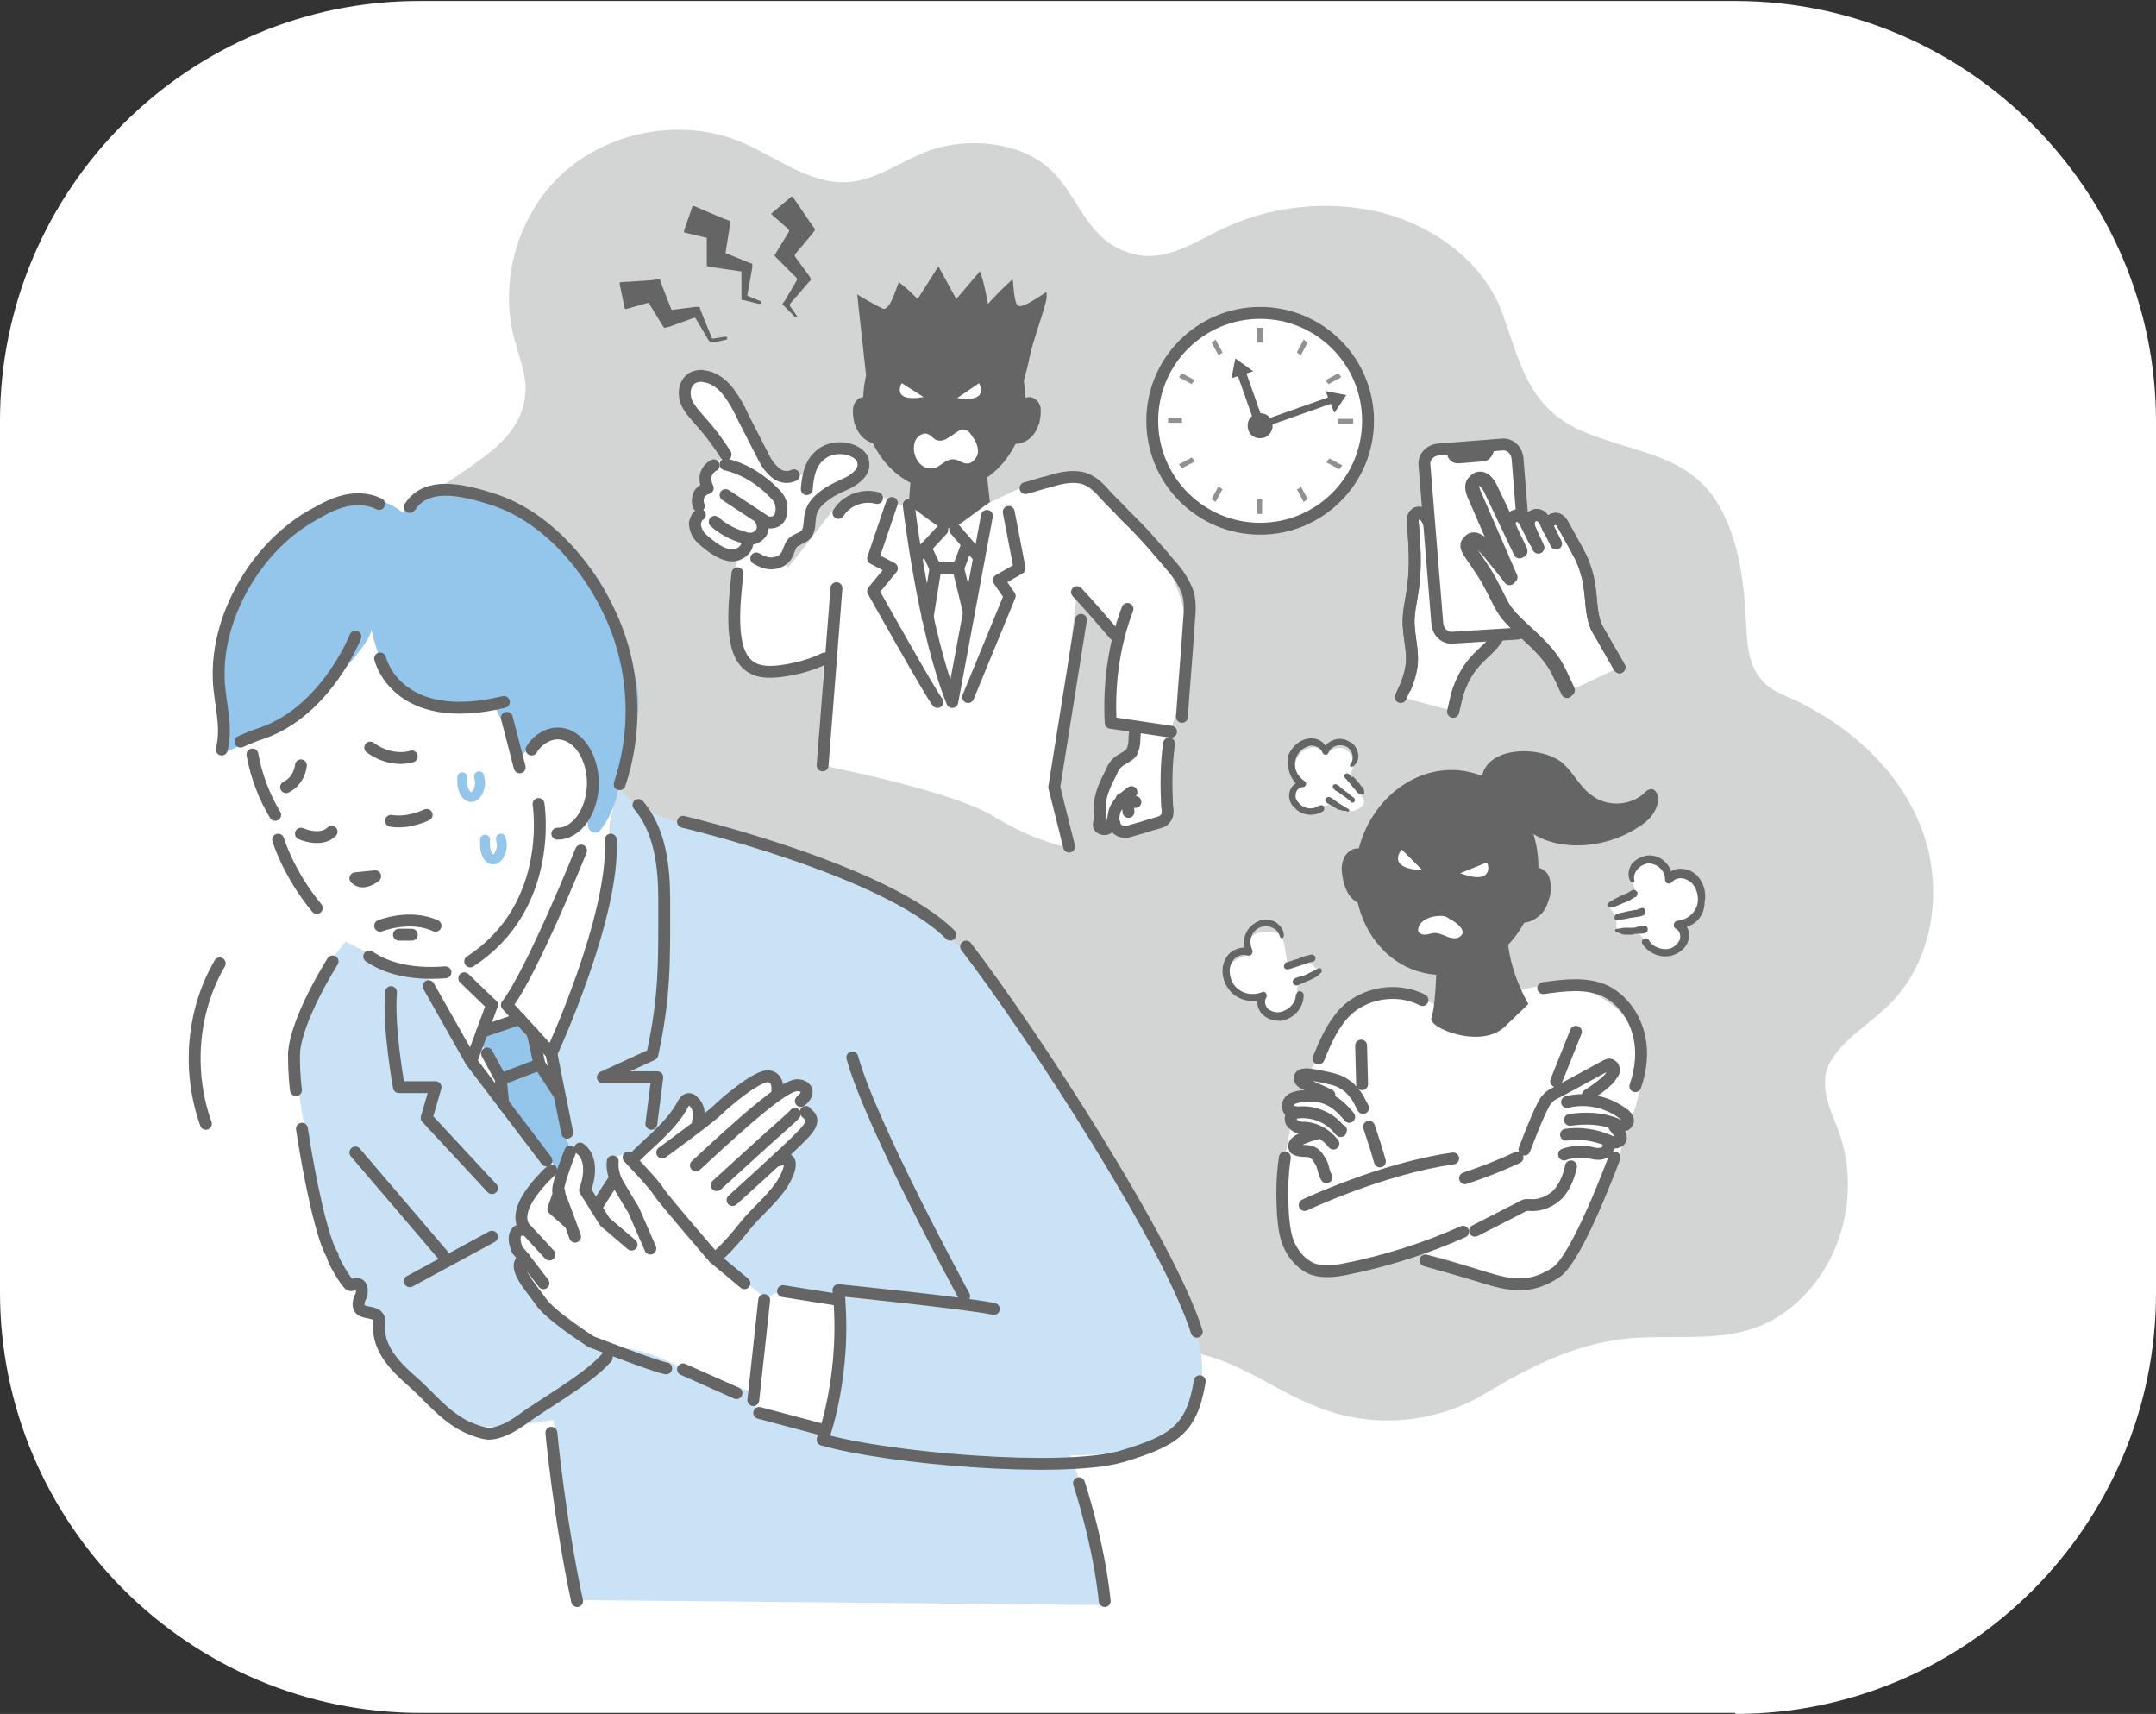 <?xml version="1.0" encoding="utf-8"?>
<!-- Generator: Adobe Illustrator 28.3.0, SVG Export Plug-In . SVG Version: 6.00 Build 0)  -->
<svg version="1.1" id="レイヤー_1" xmlns="http://www.w3.org/2000/svg" xmlns:xlink="http://www.w3.org/1999/xlink" x="0px"
	 y="0px" viewBox="0 0 217.8 173.1" style="enable-background:new 0 0 217.8 173.1;" xml:space="preserve">
<rect x="0" y="0" width="217.8" height="173.1" fill="#333333" stroke="none"/>
<style type="text/css">
	.st0{fill:#FFFFFF;}
	.st1{fill:#D3D5D5;}
	.st2{fill:#C9E2F5;}
	.st3{fill:#94C5EB;}
	.st4{fill:none;}
	.st5{fill:none;stroke:#656565;stroke-width:1.2;stroke-linecap:round;stroke-linejoin:round;stroke-miterlimit:10;}
	.st6{fill:#FFFFFF;stroke:#656565;stroke-width:1.2;stroke-linecap:round;stroke-linejoin:round;stroke-miterlimit:10;}
	.st7{fill:#656565;stroke:#656565;stroke-width:1.2;stroke-linecap:round;stroke-linejoin:round;stroke-miterlimit:10;}
	.st8{fill:#656565;}
	.st9{fill:#919191;}
	.st10{fill:none;stroke:#94C5EB;stroke-linecap:round;stroke-linejoin:round;stroke-miterlimit:10;}
</style>
<path class="st0" d="M175.3,173.1c23.4,0,42.5-19.1,42.5-42.5v-88c0-23.4-19.1-42.5-42.5-42.5H42.5C19.1,0,0,19.1,0,42.5v88
	c0,23.4,19.1,42.5,42.5,42.5H175.3z"/>
<path class="st1" d="M185,107.1c1.2-2.1,3.7-3.6,5.6-5.4c4.7-4.4,5.8-11.8,3.6-17.8c-2.2-6-7.3-10.6-13.1-13.3c-1.2-0.5-2.4-1-3.2-2
	c-1.3-1.5-1.4-3.6-1.5-5.5c-0.2-3.9-0.6-7.9-2.4-11.4c-2.8-5.6-8.1-5.8-13.3-7.8c-6.1-2.3-6.9-6.5-8.9-12.2c-2-5.5-7.4-9.2-13-10.4
	c-4.8-1-9.9-0.5-14.4,1.4c-3.1,1.3-6.2,3.8-9.7,3c-4.8-1.1-5.5-5.5-8.4-8.4c-3-3-8.5-3.5-12.4-2.1c-2.8,1-5.3,3-8.3,3.2
	c-3.8,0.2-7.1-2.5-10.6-4c-5.8-2.5-13-1.3-17.8,2.8s-6.9,11.1-5.2,17.2c0.4,1.5,1,3,1.1,4.6c0.1,6.8-8.2,8.5-11.6,13
	c-3.5,4.6-4.3,11-2,16.3c2.3,5.3,7.5,9.1,13.3,9.7c2.4,0.2,7-0.3,8.4,2.3c1.2,2.1-0.3,2.6-0.7,4.6c-1.1,5.1,1.3,10.6,6,13
	c1.3,0.7,2.7,1.1,4.2,1.5c0,0.1,0.1,0.2,0.1,0.4c0.8,3.9-2.3,7.1-3.5,10.4c-2.1,5.5,0.5,12.3,5.7,15.1c5,2.6,11.7,1.7,15.9,5.4
	c2.1,1.9,3.3,4.7,5.5,6.5c3.5,2.8,8.5,2.5,12.9,1.4c4.4-1.1,8.8-2.7,13.2-2c4.7,0.8,8.6,4.1,13.1,5.7c5.4,2,11.6,1.4,16.5-1.6
	c4.7-2.8,9.6-5.3,15.4-5.6c6.2-0.3,11.5,0.9,16.5-4c4.3-4.2,5.8-11,3.8-16.7c-0.6-1.7-1.6-3.5-1.4-5.3
	C184.3,108.5,184.6,107.7,185,107.1z"/>
<path class="st0" d="M153.1,129.4c-3.7-0.8-8-3.3-11.8-2.7c-1.7,0.3-3.4,1.2-5.1,1.5c-1.7,0.4-3.8,0.6-5.1-0.6
	c-1-0.9-1.3-2.3-1.4-3.6c-0.7-6.8,1-13.8,4.8-19.5c1.6-2.5,4.3-4.9,7.2-4.4c1.5,0.3,2.8,1.4,4.4,1.7c2.3,0.5,4.6-0.9,6.8-1.6
	c2.5-0.8,5.2-1,7.7,0s4.5,3,5.1,5.5c1,3.9-1.3,7.7-2.3,11.6c-1.1,4.4-3.5,8.4-6.8,11.5c-0.4,0.4-0.9,0.8-1.5,0.9
	C154.4,129.7,153.7,129.5,153.1,129.4z"/>
<path class="st0" d="M152.9,116.9c0.4-0.2,0.8-0.4,1.1-0.8c0.3-0.4,0.3-0.9,0.4-1.4c0.3-1.8,1.6-3.3,3-4.4s3.1-1.8,4.8-2.5
	c0.2-0.1,0.4-0.2,0.6-0.1c0.5,0.2,0.2,1-0.2,1.3c-0.7,0.6-1.4,1.3-2,1.9c1.5,0.3,2.9,1.1,4,2.2c-0.3,0.5-0.9,0.8-1.4,0.6
	c0.4,0.3,0.6,0.8,0.4,1.2s-0.8,0.6-1.1,0.3c0.3,0.7-0.7,1.3-1.5,1.2s-1.7-0.3-2.2,0.2c-0.3,0.3-0.3,0.6-0.4,1
	c-0.3,1.6-1,3.5-2.6,3.9c-0.6,0.2-1.2,0.1-1.8,0.3c-0.7,0.2-1.3,0.6-1.9,1c-1,0.6-2.1,1.1-3.2,1.4c-0.3,0.1-0.6,0.1-0.8,0
	c-0.5-0.2-0.6-0.8-0.6-1.3c0-0.9-0.1-1.8-0.1-2.7c0-1.2-0.1-1.1,0.8-1.6C148.7,118.5,152.9,117.5,152.9,116.9z"/>
<path class="st0" d="M131.5,116.6c-0.3,0-0.7,0-0.9-0.3c-0.2-0.3-0.1-0.7,0.1-1s0.6-0.4,1-0.5c0.1,0,0.1-0.1,0.2-0.1
	c0.1-0.1-0.1-0.3-0.2-0.3c-0.2,0-0.3,0-0.5,0.1c-0.4,0.1-0.9-0.2-1-0.6c-0.1-0.4,0.1-0.9,0.5-1.1c-0.7-0.3-0.6-1.3-0.1-1.8
	c0.5-0.5,1.3-0.6,2-0.6c-0.4-0.4-0.7-0.7-1.1-1.1c0.3-0.6,1-0.9,1.7-0.9c1.6,0,3,1,3.9,2.3c0.9,1.3,1.3,2.8,1.8,4.3
	c0.4,1.3,0.8,2.7,1.2,4c-0.4-0.3-1-0.1-1.4,0c-1.4,0.4-3.4,1.5-4.3,0.3C133.4,118.1,133.3,116.7,131.5,116.6z"/>
<path class="st0" d="M74.6,55.3c0,0-1.2,8.9,0,10.5c1.2,1.5,3,2.6,5.8,1.6s2.8-1,2.8-1l-0.2,10.9c0,0,13,2.5,17.3,5.1
	c4.2,2.6,7.6,3.2,7.6,3.2l-1.5-6l2.4-19.7l3.8,4.3c0,0-1.1,5.5-0.8,7.1c0.3,1.7,0.3,1.7,0.3,1.7l6.1,0.9c0,0,2.5-6.5,1.7-10.8
	c-0.8-4.4-2.3-6.7-4.4-8.9c-2.1-2.1-5.7-5.5-6.7-5.9c-2.8-0.9-7.5,1.9-9.9,3c-0.6,0.3-1.2,0.6-1.9,0.7c-0.6,0.1-1.2,0-1.8-0.1
	c-1.6-0.2-3.5-0.6-5-1.2c-1.2-0.5-1.8-1.3-3.2-0.5c-0.7,0.3-2.2,0.5-2.6,1c-1.6,2-3.1,4.1-4.8,6.1c-1-1.2,0.6-1.6-1.8-1.8
	C76.9,55.4,75.7,55.4,74.6,55.3z"/>
<path class="st0" d="M96.3,71.2c0.8-6.9,1.6-13.9,3.5-20.6c-0.9-0.7-2.2-0.1-3.3,0.3c-1.6,0.6-3.2,0.1-4.8,0.4
	C92.3,57.8,94.8,64.7,96.3,71.2z"/>
<path class="st0" d="M113.6,76.6c-0.7,0.8-1.5,1.5-2,2.4c-0.5,1.1-0.5,2.3-0.5,3.5c0,0.3,0,0.6,0.2,0.8c0.2,0.2,0.5,0.4,0.7,0.2
	c0.1-0.1,0.2-0.2,0.3-0.3c0.2-0.1,0.5,0,0.6,0.2c0.2,0.2,0.3,0.4,0.5,0.5c0.2,0.1,0.4,0,0.6-0.1c1.3-0.4,2.5-0.9,3.8-1.3
	c0.2-2.6,0.4-5.2,0.6-7.7c0-0.4,0-0.8-0.3-1c-0.2-0.1-0.5-0.1-0.7-0.1c-0.7,0.1-2.3-0.1-2.8,0.4C114.1,74.6,114.3,75.9,113.6,76.6z"
	/>
<path class="st0" d="M75.4,43c-0.5-1.1-1.1-2.1-1.8-3c-0.6-0.7-1.2-1.4-2.1-1.7c-0.9-0.2-2,0.2-2.2,1.1c-0.2,1,0.7,1.8,1.5,2.5
	c1.1,0.9,1.9,2.1,2.6,3.3c0.1,0.2,0.2,0.4,0.2,0.6c-0.1,0.6-1,0.6-1.5,0.9c-0.4,0.3-0.5,0.7-0.6,1.2c-0.3,1-0.6,2-0.9,3
	c-0.2,0.5-0.3,1.1-0.3,1.7c0,1.7,1.5,3.2,3.2,3.2c0.6,0,1.2-0.2,1.9-0.2c1.1,0.1,2.1,0.8,3.2,0.5c0.4-0.1,0.7-0.4,1.1-0.6
	c1-0.8,2-1.6,2.3-2.8c0.1-0.4,0.1-0.9,0.2-1.3c0.4-1.3,1.9-2,3.1-2.6c0.6-0.3,1.1-0.6,1.5-1.1c0.4-0.5,0.5-1.3,0.1-1.8
	c-0.3-0.4-0.8-0.5-1.3-0.6c-2.6-0.2-3.1,2.5-5.2,2.8C77.5,48.5,76.3,44.9,75.4,43z"/>
<g>
	<path class="st0" d="M43.1,98.8c0,0,4.2,8.3,5.2,9.4c1,1.2,7.4,10.1,7.4,10.1l1.6-1v-3.6l-1.6-7.3c0,0,6.2-12.4,6-18.1
		c-0.2-5.8-0.3-4.3,0.4-7.2c0.1-0.5,0.3-0.9,0.4-1.3c-0.4-0.4-0.7-0.9-0.9-1.4c-1.1-2.3-0.8-4.9-1.5-7.3c-1.1-3.5-4.3-5.8-7.3-7.9
		c-2.9-2-5.9-4.1-9.4-4.6c-3.9-0.6-7.9,0.8-11.2,3c-3.8,2.6-5.5,5.8-7.3,10.1c-0.7,1.7-0.4,3.7,0.3,5.4c0.7,1.7,1.7,3.3,2.4,5
		c0.8,1.9,1.3,4,2.1,5.9c1.2,2.7,3.2,5,5.5,6.9c-0.1,0.2-0.3,0.3-0.4,0.5c1,0.5,2.1,1,2.5,1.3C38.1,97.1,43.1,98.8,43.1,98.8z"/>
	<path class="st2" d="M118.3,128.6c-4.5-8.5-9.2-16.8-14.6-24.7c-2.2-3.2-4.5-6.3-7.3-8.8c-3.2-2.8-6.9-4.9-10.8-6.6
		c-4.3-1.9-8.8-3.4-13.4-4.5c-3.5-0.8-7.4-1.7-9.6-4.3c-0.2,0.4-0.3,0.8-0.4,1.3c-0.7,2.8-0.6,1.4-0.4,7.2c0.2,5.8-6,18.1-6,18.1
		l1.6,7.3v3.6l-1.6,1c0,0-6.4-8.9-7.4-10.1c-1-1.2-5.2-9.4-5.2-9.4s-4.9-1.8-5.8-2.3c-0.4-0.3-1.5-0.8-2.5-1.3
		c-1.3,1.6-2.6,3.3-3.5,5.2c-1.9,4.2-1.5,8.9-0.7,13.2c0.8,4.4,1.7,8.8,3,13.1c0.5,1.7,1.4,3.7,3.2,3.8c-0.4,0.5-0.7,1-1,1.6
		c1,0.1,1.9,0.9,2.3,1.8c0.4,0.9,0.5,2,0.6,3c0,0,6,6.5,8.2,7.1c2.2,0.7,8.9-0.5,8.9-0.5l2.4,18.2l52.9,0.5
		c-0.1-5.2-1.1-10.3-3.1-15.1c4.4-0.1,9.4-0.5,12-4.1C123,138.9,120.7,133.1,118.3,128.6z"/>
</g>
<path class="st0" d="M83.3,144.7l-6.7-2l-0.6-2.1l-7.1-2.4c0,0-2.7-1.6-5.5-2c-2.8-0.4-7.4-2.8-8.9-4.9c-1.5-2.1-2-2.1-2-3.1
	c0-0.9,0-1.5,0-1.5s-1.1-1.3-0.6-2c0.5-0.7,0.7-1.3,0.7-1.3s-0.1-1.7,1-3c1.1-1.3,2-2.3,2-2.3l1.3-0.6l0.6-1.4c0,0,0.5-0.8,1.1-0.2
	s1.2,0.5,0.9,1.7c-0.3,1.2-0.4,2.6-0.4,2.6l1.1,1.7l1.7-3.3c0,0-0.8-0.5,0-1.4c0.8-0.9,1.6-0.4,1.6-0.4s3.6-2.9,4.1-3.5
	s1.9-2.4,1.9-2.4s1.1,0.4,1,1.3c-0.1,0.9,0.4,1,0.4,1s4.8-4.2,5.8-4.4s1.8,0.6,1.8,0.7s0,0.7,0,0.7s1.3-0.8,1.9-0.7
	c0.6,0.1,1,0.7,1,0.7l-0.6,0.9c0,0,1.1,0.9,1.1,1.6c0,0.7-0.6,1.5-1.1,2c-0.6,0.5-2.2,2.3-2.2,2.3s1.3,0.1,1.2,0.5
	c-0.1,0.5-0.5,1.5-1,2.2c-0.5,0.7-6.6,7.2-6.6,7.2l5.1,4.2l1.8-0.8l5.8,0.8C84.8,131.3,85.6,140.8,83.3,144.7z"/>
<polygon class="st3" points="56.8,118.7 50.8,111.4 50.6,109 48.4,105 48.7,103.5 52.5,102.9 54,104.6 54.5,107.5 56.2,110.1 
	57.6,116.3 "/>
<g>
	<g>
		<path class="st4" d="M58.7,77.3c-0.4-1-1.1-2-1.8-2.9c0,0,0,0.1,0,0.1L58.7,77.3z"/>
		<path class="st3" d="M22.4,66.6c0.1-1.4,0.2-2.8,0.6-4.1c0.4-1.3,1-2.5,1.7-3.7c1.5-2.8,3.5-5.5,6.2-7.1c2.8-1.7,7.1-2.2,9.8,0.1
			c1.3-2.1,4.8-2.6,7-2.2c2.2,0.4,4.2,1.5,6,2.7c2.3,1.5,4.6,3.2,6.2,5.4c1.8,2.4,2.7,5.3,3.6,8.2c0.5,1.5,0.9,3,1,4.6
			c0.1,2.5-0.9,4.4-1.5,6.8c-0.5,2.3-0.7,4.2-2.1,6.2c-0.2,0.3-0.4,0.6-0.8,0.6c-0.4,0-0.7-0.4-0.7-0.7c-0.5-2.8,1.8-7.5-2.5-8.7
			c-1.7-0.5-3.5,0.6-4.5,2c-0.7-1.7-1.4-3.3-2.2-4.9c-0.1-0.2-0.2-0.3-0.3-0.4c-0.2-0.1-0.4-0.1-0.6,0c-3.6,0.8-7.9,0.3-10-3
			c-0.9-1.5-1.4-3.2-1.8-4.9c0.2,0.8-2.2,3.5-2.7,4.1c-1.1,1.4-2.3,2.6-3.6,3.7c-2.8,2.3-5.7,3.4-8.9,4.9
			C23,72.8,22.3,69.9,22.4,66.6z"/>
		<path class="st0" d="M54.5,85.3c-0.2-0.7-0.3-1.5-0.4-2.4C54.3,83.8,54.4,84.6,54.5,85.3z"/>
		<path class="st5" d="M25.5,76.2c0.4,2.2,1.2,4.3,2.3,6.1"/>
		<path class="st5" d="M28.1,84.8c0,0,1,3.4,3.9,6.9"/>
		<path class="st5" d="M56.3,84.2c0.5,0,0.9-0.1,1.4-0.4c1.8-1.1,2.7-4.1,1.9-6.7s-2.9-3.7-4.7-2.6c-0.5,0.3-0.9,0.7-1.2,1.2"/>
		<path class="st5" d="M37.9,88.5l-2,0.2C35.9,88.6,36.4,89.6,37.9,88.5z"/>
		<path class="st5" d="M30.4,77.3c0,0-0.1,1.5-1.5,2.2"/>
		<path class="st5" d="M50.9,70.9c-10.9,2.6-12.5-4.4-12.5-4.4"/>
		<line class="st5" x1="51.2" y1="72.5" x2="52.5" y2="77.5"/>
		<path class="st5" d="M38.3,50.9c-1.2-0.6-2.6-0.6-3.9-0.2c-1.3,0.4-2.4,1.1-3.6,1.8c-3.6,2.3-6.3,6-7.7,9.9c-0.7,2-1.1,4.1-1,6.3
			c0.1,2.4,0.9,4.6,0.3,7"/>
		<path class="st5" d="M41.4,51.2c1.4-2.1,4-2.2,8.3-0.8c6.1,1.9,10.9,8.1,12.9,14c1.6,4.8,1.6,10,0,14.8"/>
		<path class="st5" d="M37.3,96.6c2.2,1.5,5,1.8,7.7,1.6"/>
		<path class="st5" d="M37.4,75.5c1.2,0.9,2.8,1.3,4.2,0.9"/>
		<path class="st5" d="M54.4,81.2c0,0,1.7,10.3-6.9,15.9"/>
		<path class="st5" d="M30.4,84.2c0,0,2,0.9,3.1-0.2"/>
		<path class="st5" d="M43.1,82.3c0,0-1.8,0.9-3.6,0.6"/>
		<path class="st5" d="M38.4,93.5c0,0,3-1.2,5.6,0"/>
		<line class="st5" x1="40.3" y1="94.4" x2="41.6" y2="94.4"/>
		<line class="st5" x1="46.9" y1="98.8" x2="49.7" y2="101.5"/>
		<path class="st5" d="M58.7,85.9c0,0-5,12.4-7.5,15.6l4.5,4.9c0,0,6.4-13.8,6-21.6"/>
		<polyline class="st5" points="49.7,101.5 47.6,107.2 43.3,99.6 		"/>
		<line class="st5" x1="48.7" y1="104.2" x2="52.5" y2="102.9"/>
		<polyline class="st5" points="53.8,104.3 54.5,107.5 50.6,109 49.2,106.4 		"/>
		<path class="st5" d="M30.5,114c0.8,5.3,2.1,11.3,3.1,12.8c-0.1,0.3,1.5,3,1.8,3c0.3,0,0.5-0.2,0.8-0.1c0.4,0.1,0.4,0.7,0.3,1.1
			c-0.2,0.4-0.4,0.9-0.2,1.3c0.3,0.6,1.5,0.3,1.9,0.9c0.2,0.3,0.1,0.7,0.1,1c-0.1,2.1,1.5,3.9,3.1,5.3c2,1.7,3.3,3.6,5.7,4.8
			c0.7,0.3,1.4,0.6,2.2,0.7c1.2,0,2.4-0.7,3.4-1.4c2.3-1.7,6.7-4.1,8.6-6.3"/>
		<path class="st5" d="M29.7,106.4c0,0.8,0,2.1,0.2,3.7"/>
		<path class="st5" d="M33.6,97.1c0,0-3.7,5.8-3.9,9.3"/>
		<path class="st5" d="M64.5,81.3c2.2,2.6,2.6,6.2,2.6,9.6c0,6.2,0.1,9.6-1.2,15.6l-5,2.3h5.5l-0.6,4.7"/>
		<line class="st5" x1="55.2" y1="117.2" x2="47.6" y2="107.2"/>
		<line class="st5" x1="55.7" y1="106.4" x2="57.3" y2="114.4"/>
		<path class="st5" d="M39.5,100.2c-0.3,3.6,0.8,9.6,0.8,9.6H44l-0.9,3.1l6.6,7.1"/>
		<path class="st5" d="M121.2,139.5c-0.8,4.9-2.6,6-7.9,7.6c-6,1.7-23.6,0.2-30.2-1.7c0,0,2.5-6.6,1.6-15.1c0,0,12.9,1.3,15.7,1.9"
			/>
		<path class="st5" d="M97.6,95.6c6.9,9,20.5,30,23.3,38.9"/>
		<path class="st5" d="M69,83c0,0,20.4,4.8,27,11.4"/>
		<path class="st5" d="M97.4,130.9c0,0-9.4-17.2-11.3-24.1"/>
		<path class="st5" d="M83.1,145.3"/>
		<line class="st5" x1="84.8" y1="131.3" x2="79.1" y2="130.4"/>
		<line class="st5" x1="76.1" y1="141.4" x2="77.2" y2="131.3"/>
		<line class="st5" x1="76.7" y1="142.7" x2="83.1" y2="144.4"/>
		<g>
			<path class="st5" d="M63.5,116.9c0,0,2.6,2.7,3,3.4s5.6,6.7,5.6,6.7"/>
			<path class="st5" d="M61.9,117.3c0,0-0.2,1.1,0.6,2.4c0.7,1.2,1.5,2.5,1.5,2.5l1.7,3.9"/>
			<path class="st5" d="M63.8,125.7l-2.7-2.3l-2-3.2c0,0,1.2-2.9-0.5-4.2"/>
			<path class="st5" d="M57.6,116.3c0,0-1.4,3.5-1.2,4.1c0.3,0.6,1.7,4.5,1.7,4.5"/>
			<polyline class="st5" points="57.6,123.6 55.9,122.1 56.5,120.4 			"/>
			<path class="st5" d="M55.5,126.7l-2.4-2.6c0,0-0.9-0.7-0.1-2.5c0.8-1.7,2.7-3.4,2.7-3.4"/>
			<path class="st5" d="M54.9,129.6c0,0-2.5-3.3-2.6-3.3c-0.1-0.1-1-2.3,0.8-2.1"/>
			<path class="st5" d="M53,127.1c-1.5,0.7,0.7,3,1.6,4.3c0.9,1.4,4.8,3.9,5.1,4.1c0,0,6.7,2.6,7.6,2.7"/>
			<path class="st5" d="M60.2,122c0,0,1.6-2.6,1.9-2.9"/>
			<path class="st5" d="M64.2,116.8c1.6-1.6,3.7-3.2,4.8-5.3c0.1-0.2,0.3-0.5,0.6-0.5c0.2,0,0.3,0.1,0.4,0.2
				c0.6,0.5,0.7,1.3,0.5,2.1"/>
			<path class="st5" d="M66.9,116.4c0,0,4.8-3.5,5.6-4.3c0.8-0.8,4.1-3.6,5.2-3.4c1.1,0.2,0.8,1.7,0.8,1.7"/>
			<path class="st5" d="M70.3,117.7c0.2-0.2,3.9-3.6,5.2-4.7c1.2-1,3.8-3.3,5-3.4c0.9,0,1.5,0.7,0.4,1.6"/>
			<path class="st5" d="M72.4,119.7c0,0,3.3-3,4.5-4.1c1.2-1.1,3.3-2.9,3.4-3.1"/>
			<path class="st5" d="M81.4,112.3c0.1,0.3,1.4,0.6-0.3,2.3c-1.2,1.3-7.1,6.6-7.1,6.6"/>
			<path class="st5" d="M72.2,127.1c0,0,1.1-0.8,3-3.2c1.1-1.4,2.5-2.5,3.6-4c0.6-0.8,2-3.5-0.2-2.7"/>
		</g>
		<path class="st5" d="M72.2,127.1"/>
		<line class="st5" x1="72.2" y1="127.1" x2="75.2" y2="129.6"/>
		<line class="st5" x1="74.4" y1="140.7" x2="69" y2="138.3"/>
		<line class="st5" x1="35.9" y1="116.4" x2="44.7" y2="126.7"/>
		<line class="st5" x1="41.4" y1="129.4" x2="49.7" y2="124.9"/>
		<path class="st5" d="M55.7,144.7c0,0,0.8,8.6,2.6,17"/>
		<path class="st5" d="M109,149.8c0,0,2,6,2.6,11.9"/>
		<path class="st5" d="M35.9,64.3c0,0-2.9,7.4-9.3,9.7c-0.9,0.3-1.4,0.5-2.3,0.9"/>
	</g>
	<path class="st5" d="M50.9,111.6c-0.1-0.1-0.3-2.6-0.3-2.6"/>
	<line class="st5" x1="54.5" y1="107.5" x2="56.4" y2="110.4"/>
</g>
<g>
	<g>
		<path class="st5" d="M152.7,55.3L152.7,55.3c-0.4-0.3-0.4-0.8-0.2-1.2c0,0,1.6-2.4,2.5-1.7l0,0c0.9,0.7-1.1,2.8-1.1,2.8
			C153.6,55.6,153.1,55.6,152.7,55.3z"/>
		<path class="st5" d="M153,58.2L153,58.2c-0.4-0.3-0.4-0.8-0.2-1.2c0,0,1.6-2.4,2.5-1.7v0c0.9,0.7-1.1,2.8-1.1,2.8
			C153.9,58.4,153.3,58.5,153,58.2z"/>
		<path class="st5" d="M152.8,61.3L152.8,61.3c-0.3-0.3-0.4-0.7-0.2-1c0,0,1.4-2.1,2.2-1.5l0,0c0.8,0.6-1,2.5-1,2.5
			C153.6,61.5,153.1,61.5,152.8,61.3z"/>
		<g>
			<g>
				<g>
					<path class="st5" d="M152.2,59.4"/>
				</g>
			</g>
		</g>
		<path class="st6" d="M141.5,70.4l0.5-1.1c1.1-2.7,0.5-3.6,0.3-6.2c-0.1-2.7,1.1-3.5,0.4-10.5c0-0.3,0.1-0.6,0.4-0.8
			c0.3-0.1,0.6,0,0.8,0.2c0.3,0.3,0.4,0.6,0.6,1.1l1.7,5.4c0.4,3.1,2.4,5.4,5.5,4.9l0,0c-0.9,2.6-3.2,2.5-4.5,6.7l-0.4,1.7"/>
		<path class="st5" d="M142,69.4c1.1-2.7,0.5-3.6,0.3-6.2c-0.1-2.7,1.1-3.5,0.4-10.5c0-0.3,0.1-0.6,0.4-0.8c0.3-0.1,0.6,0,0.8,0.2
			c0.3,0.3,0.4,0.6,0.6,1.1l1.7,5.4c0.4,3.1,2.4,5.4,5.5,4.9l0,0c-0.9,2.6-3.2,2.5-4.5,6.7l-0.4,1.7"/>
	</g>
	<path class="st6" d="M146.8,64.4c-0.8,0.1-1.5-0.5-1.6-1.4L143.9,47c-0.1-0.8,0.5-1.5,1.4-1.6l6.4-0.5c0.8-0.1,1.5,0.5,1.6,1.4
		l1.3,16.1c0.1,0.8-0.5,1.5-1.4,1.6L146.8,64.4z"/>
	<path class="st7" d="M149.8,46l-2.5,0.2c-0.3,0-0.5-0.2-0.5-0.4l0-0.3l3.5-0.3l0,0.3C150.2,45.8,150,46,149.8,46z"/>
	<g>
		<g>
			<path class="st5" d="M156.6,52.7"/>
			<path class="st6" d="M163.6,67.4l-2.3-4c-0.9-2-0.2-4.1-1.6-7.1c-0.4-0.8-1.8-3.3-1.8-3.3s-0.4-0.9-1.1-0.5
				c-0.4,0.2-0.5,0.6-0.4,0.8l-0.1-0.2c-0.2-0.4-0.6-1.4-1.4-1c-0.8,0.4-0.4,1.3-0.2,1.7l0.3,0.8l0,0l-0.7-1.4
				c-0.2-0.4-0.6-1.4-1.4-1c-0.8,0.4-0.4,1.3-0.2,1.7l0.8,1.9l0,0l-3-6.3c0,0-0.6-1.4-1.5-1c-0.8,0.4-0.1,1.7-0.1,1.7l3.6,8.3
				c0,0-1-1.3-1.6-2c-0.7-0.9-1.9-2.4-2.6-1.8c-0.4,0.4,0,0.9,0.1,1.1c0.1,0.2,1.3,1.8,2,3.1c0.8,1.5,0.8,1.6,1.3,2.5
				c1.2,2.1,4.4,3.7,5.8,6.8l0.8,1.7"/>
		</g>
		<g>
			<path class="st5" d="M163.6,67.4l-2.3-4c-0.9-2-0.2-4.1-1.6-7.1c-0.4-0.8-1.8-3.3-1.8-3.3s-0.4-0.9-1.1-0.5
				c-0.6,0.3-0.4,0.9-0.4,0.9"/>
			<path class="st5" d="M153.7,55.6l-3-6.3c0,0-0.6-1.4-1.5-1c-0.8,0.4-0.1,1.7-0.1,1.7l3.6,8.3c0,0-1-1.3-1.6-2
				c-0.7-0.9-1.9-2.4-2.6-1.8c-0.4,0.4,0,0.9,0.1,1.1c0.1,0.2,1.3,1.8,2,3.1c0.8,1.5,0.8,1.6,1.3,2.5c1.2,2.1,4.4,3.7,5.8,6.8
				l0.8,1.7"/>
			<path class="st5" d="M156.6,52.7"/>
			<path class="st5" d="M153.7,55.7l-0.9-1.9c-0.2-0.4-0.6-1.3,0.2-1.7l0,0c0.8-0.4,1.2,0.6,1.4,1l1,2.2"/>
			<path class="st5" d="M155.4,55.3l-0.7-1.5c-0.2-0.4-0.6-1.3,0.2-1.7l0,0c0.8-0.4,1.2,0.6,1.4,1l0.9,1.8"/>
		</g>
	</g>
</g>
<path class="st5" d="M73.3,50l4.1,2.7c0.5,0.2,1.2,0,1.4-0.5s0.2-1.1,0-1.6c-0.2-0.5-0.7-0.9-1.1-1.3c-1.2-1.1-2.7-2-4.4-2.4"/>
<path class="st5" d="M72.2,52.7c0.9,0.8,1.9,1.3,3,1.6c0.2,0.1,0.4,0.1,0.7,0.1c0.4,0,0.8-0.3,1-0.6s0.2-0.8,0-1.2"/>
<path class="st5" d="M70.7,52c-0.3,0.1-0.4,0.5-0.5,0.8c0,0.5,0.2,1.1,0.6,1.5s0.8,0.7,1.2,1c0.6,0.4,1.3,0.8,2,0.8
	c0.7,0,1.5-0.6,1.5-1.3"/>
<path class="st5" d="M70.6,51.1c-0.2-0.4-0.1-0.8,0-1.1s0.5-0.6,0.9-0.7c-0.2-0.4-0.3-0.9-0.2-1.3c0.1-0.4,0.4-0.8,0.8-1"/>
<path class="st5" d="M73.3,45.9c-0.7-1.1-1.5-2.2-2.4-3.2c-0.6-0.7-1.3-1.4-1.6-2.2c-0.3-0.9-0.1-2,0.8-2.4c0.3-0.1,0.7-0.2,1-0.1
	c1,0.1,1.9,0.8,2.5,1.6c0.6,0.8,1.1,1.7,1.5,2.6c0.7,1.4,1.4,2.7,2.1,4.1c0.3,0.6,0.7,1.1,1.2,1.5c0.5,0.4,1.2,0.5,1.8,0.2"/>
<path class="st5" d="M81.5,49.4c0.1-1.2,0.3-2.4,1.1-3.2c0.9-1,2.5-1.2,3.7-0.6c0.4,0.2,0.9,0.6,0.9,1.1c0.2,0.9-0.7,1.6-1.4,2
	c-0.8,0.4-1.6,0.7-2.3,1.2c-0.7,0.5-1.4,1.1-1.6,2c-0.2,0.8,0,1.7-0.6,2.2c-0.4,0.3-0.9,0.4-1.2,0.7c-0.4,0.4-0.4,1.1-0.8,1.5
	c-0.3,0.4-0.9,0.6-1.4,0.6c-0.5,0-1-0.2-1.5-0.5"/>
<path class="st5" d="M114.7,73.4c0,0.4-0.1,0.8-0.1,1.3c0,0.5-0.1,0.9-0.3,1.3c-0.4,0.5-1,0.6-1.5,1.1c-0.2,0.2-0.4,0.5-0.5,0.8
	c-0.6,1.2-1.3,2.5-1.2,3.9c0,0.3,0.1,0.7,0,1c0,0.1-0.1,0.3-0.1,0.5c0,0.4,0.5,0.5,0.8,0.4c0.3-0.1,0.5-0.5,0.6-0.8
	c0.1-0.3,0.1-0.7,0.2-1c0.3-0.8,1-1.4,1.7-1.9"/>
<path class="st5" d="M113.8,80.5c0.2,0.3,0.6,0.5,0.9,0.5"/>
<path class="st5" d="M113.3,80.7c0.4,0.3,0.7,0.8,0.7,1.3"/>
<path class="st5" d="M112.6,83.2c0,0.4,0.4,0.7,0.8,0.8c0.4,0.1,0.8-0.1,1.2-0.2c0.8-0.2,1.6-0.5,2.4-0.7c0.2-0.1,0.5-0.1,0.6-0.3
	c0.4-0.3,0.4-0.9,0.3-1.4c-0.1-2.1-0.1-4.2,0.2-6.3"/>
<path class="st5" d="M103.6,49.3c0.8-0.2,1.6-0.5,2.5-0.7c0.9-0.3,1.9-0.5,2.8-0.4c1.1,0.1,1.9,0.8,2.6,1.6c0.7,0.8,1.5,1.5,2.2,2.3
	c1.8,1.7,3.4,3.6,5,5.5c0.5,0.6,0.9,1.3,1.2,2c0.4,1,0.3,2.2,0.2,3.3c-0.2,3.2-0.5,6.4-0.7,9.5"/>
<path class="st5" d="M108.8,59.8c1.3,1.4,2.6,2.9,3.8,4.3"/>
<path class="st5" d="M113.9,61.5c-1.4,3.7-1.9,7.6-1.7,11.5l6.1,0.9"/>
<path class="st5" d="M91.8,51c0,0,1.5,12.8,4.4,19.9l3.5-18.8"/>
<path class="st5" d="M90.1,50.8l-1.9,5.6l1.9,1l-1.9,2.3c0,0,6,10.7,6.5,11.2"/>
<polyline class="st5" points="101.9,51.7 103,57.4 100.9,58.6 102,60.2 97.8,70.4 "/>
<line class="st5" x1="83.1" y1="77.3" x2="84.5" y2="59.4"/>
<polyline class="st5" points="109.2,62.6 106.5,79.5 108,85.5 "/>
<line class="st5" x1="95.2" y1="53.5" x2="92.6" y2="56.3"/>
<line class="st5" x1="98.9" y1="56.3" x2="96.5" y2="53.5"/>
<polyline class="st5" points="93.5,55.3 94.5,57.4 96.8,57.4 97.7,55 "/>
<line class="st5" x1="94.5" y1="57.4" x2="93.7" y2="62.4"/>
<line class="st5" x1="96.8" y1="57.4" x2="97.9" y2="61.9"/>
<ellipse class="st8" cx="95.4" cy="40.4" rx="8.2" ry="9.2"/>
<path class="st8" d="M92,48.3L91.8,51l2.6,1.9c0.8,0.6,1.9,0.6,2.6,0l3-2.2l-0.4-3.6L92,48.3z"/>
<path class="st8" d="M103,41.1c-0.1-0.5,0.4-1,1-1c0.5,0,1,0.5,1.1,1c0.1,0.5,0,1.1-0.1,1.6c-0.2,0.6-0.5,1.2-1,1.6
	c-0.5,0.4-1.1,0.6-1.7,0.5c0.5-1.3,0.8-2.7,1-4.1"/>
<path class="st8" d="M88.3,41.1c0.1-0.5-0.4-1-1-1s-1,0.5-1.1,1c-0.1,0.5,0,1.1,0.1,1.6c0.2,0.6,0.5,1.2,1,1.6
	c0.5,0.4,1.1,0.6,1.7,0.5c-0.5-1.3-0.8-2.7-1-4.1"/>
<path class="st0" d="M92.4,44.7c0.1-0.5,0.7-1,1.2-0.9c0.4,0.1,0.6,0.4,0.9,0.6c0.4,0.2,0.9,0.1,1.3-0.2c0.4-0.2,0.7-0.5,1.1-0.7
	c0.2-0.1,0.3-0.2,0.5-0.1c0.3,0,0.6,0.3,0.7,0.5c0.4,0.5,0.7,1.1,0.7,1.7c0,0.6-0.6,1.3-1.2,1.2c-0.4,0-0.8-0.4-1.2-0.4
	c-0.7-0.1-1.2,0.5-1.8,0.8C93.1,47.8,92,46,92.4,44.7z"/>
<path class="st0" d="M93.3,40.1l-2.2-1.4C91.1,38.6,89.9,40.7,93.3,40.1z"/>
<path class="st0" d="M96.7,40.2l2.2-1.5C98.9,38.7,100.1,40.7,96.7,40.2z"/>
<path class="st8" d="M86.6,29.7c0,0.1,2.5,1.5,2.7,1.5c0.7-0.1,1.2-2,1.5-2.7c0.7,0.5,1.3,1.1,1.9,1.7c0.7-1.1,1.4-2.2,2.1-3.3
	c0.6,1.1,1.2,2.2,1.8,3.3c0.8-0.9,1.6-1.9,2.4-2.8c0.4,1.1,0.6,2.2,0.8,3.3c0.8-0.9,1.6-1.7,2.5-2.5c0.1,0.5,0.1,2.5,0.6,2.7
	c0.5,0.2,2.3-1.1,2.8-1.4c0.1,0.4,0,0.8-0.1,1.2c-0.5,1.8-1.2,3.6-1.6,5.4c-0.2,1.3-0.9,3-0.9,4.4c-0.9-2.1-3.2-3.3-5.4-4
	c-1.3-0.4-2.7-0.8-4.1-0.6c-1.8,0.3-3.2,1.5-4.4,2.9c-1.8,2-1.7-1.5-1.9-2.6C87.1,34.1,86.8,31.9,86.6,29.7z"/>
<g>
	<path class="st8" d="M70.1,20.8l2.8,1.2l0.8,0.3c0.1,0,0.1,0.1,0.1,0.1l-0.1,0.6l-0.4,2.5c0,0.1,0,0.1,0.1,0.1l2.2,0.9l0.3,0.1
		c0.1,0,0.1,0.1,0.1,0.1l0,0.3l-0.5,2.8c0,0.1,0,0.1,0.1,0.1l1.2,0.5c0.2,0.1,0.1,0.3-0.1,0.3l-1.6-0.4l-0.1,0
		c-0.1,0-0.1-0.1-0.1-0.1l0-0.1l0-2.6c0-0.1,0-0.1-0.1-0.1L72,27l-0.5-0.1c-0.1,0-0.1-0.1-0.1-0.1l0-0.6l0-2.1c0-0.1,0-0.1-0.1-0.1
		l-2.1-0.5c-0.1,0-0.1-0.1-0.1-0.2l0.8-2.3C69.9,20.9,70,20.8,70.1,20.8z"/>
</g>
<g>
	<path class="st8" d="M80.3,32l-1.1-1.1l-0.1-0.1c0,0-0.1-0.1,0-0.2l0.1-0.1l1.3-2.2c0-0.1,0-0.1,0-0.2l-1.9-1.9l-0.3-0.3
		c0,0-0.1-0.1,0-0.2l0.3-0.5l1.1-1.8c0-0.1,0-0.1,0-0.2L78,21.7c-0.1-0.1-0.1-0.1,0-0.2l1.9-1.6c0.1-0.1,0.2,0,0.2,0l1.7,2.5
		l0.5,0.7c0,0.1,0,0.1,0,0.2l-0.4,0.5l-1.6,1.9c0,0,0,0.1,0,0.2l1.4,1.9l0.2,0.3c0,0.1,0,0.1,0,0.2l-0.2,0.2l-1.9,2.2
		c0,0,0,0.1,0,0.2l0.7,1C80.6,31.9,80.4,32.1,80.3,32z"/>
</g>
<g>
	<path class="st8" d="M65.8,28.3l0.8-0.1c0.1,0,0.1,0,0.1,0.1l0.2,0.6l0.9,2.3c0,0.1,0.1,0.1,0.1,0.1l2.3-0.3l0.4,0
		c0.1,0,0.1,0,0.1,0.1l0.1,0.3l1.1,2.7c0,0.1,0.1,0.1,0.1,0.1l1.3-0.2c0.2,0,0.2,0.2,0.1,0.3L72,34.6l-0.1,0c-0.1,0-0.1,0-0.2-0.1
		l-0.1-0.1l-1.3-2.2c0-0.1-0.1-0.1-0.2-0.1L67.6,33l-0.4,0.1c-0.1,0-0.1,0-0.2-0.1l-0.3-0.5l-1.1-1.8c0-0.1-0.1-0.1-0.2-0.1
		l-2.1,0.6c-0.1,0-0.2,0-0.2-0.1l-0.5-2.4c0-0.1,0-0.2,0.1-0.2L65.8,28.3z"/>
</g>
<g>
	<circle class="st0" cx="127.3" cy="42.5" r="10.9"/>
	<path class="st9" d="M122.4,34.6l0.7,1.3c0.1-0.1,0.3-0.2,0.4-0.3l-0.7-1.3L122.4,34.6z"/>
	<path class="st9" d="M131,35.6c0.2,0.1,0.3,0.2,0.4,0.3l0.7-1.3l-0.4-0.3L131,35.6z"/>
	<path class="st9" d="M119.4,42.5c0-0.1,0-0.2,0-0.3H118v0.5h1.5C119.4,42.7,119.4,42.6,119.4,42.5z"/>
	<path class="st9" d="M135.5,38.1l-0.3-0.4l-1.3,0.7c0.1,0.1,0.2,0.3,0.3,0.4L135.5,38.1z"/>
	<path class="st9" d="M127,34.6c0.1,0,0.2,0,0.3,0c0.1,0,0.2,0,0.3,0v-1.5H127V34.6z"/>
	<path class="st9" d="M135.2,42.2c0,0.1,0,0.2,0,0.3c0,0.1,0,0.2,0,0.3h1.5v-0.5H135.2z"/>
	<path class="st9" d="M119.1,46.9l0.3,0.4l1.3-0.7c-0.1-0.1-0.2-0.3-0.3-0.4L119.1,46.9z"/>
	<path class="st9" d="M131,49.4l0.7,1.3l0.4-0.3l-0.7-1.3C131.3,49.3,131.2,49.4,131,49.4z"/>
	<path class="st9" d="M134,46.7l1.3,0.7l0.3-0.4l-1.3-0.7C134.2,46.4,134.1,46.5,134,46.7z"/>
	<path class="st9" d="M122.4,50.4l0.4,0.3l0.7-1.3c-0.2-0.1-0.3-0.2-0.4-0.3L122.4,50.4z"/>
	<path class="st9" d="M119.1,38.1l1.3,0.7c0.1-0.2,0.2-0.3,0.3-0.4l-1.3-0.7L119.1,38.1z"/>
	<path class="st9" d="M127,50.4v1.5h0.5v-1.5c-0.1,0-0.2,0-0.3,0C127.2,50.4,127.1,50.4,127,50.4z"/>
	<g>
		<rect x="125.8" y="37" transform="matrix(0.943 -0.333 0.333 0.943 -6.143 44.28)" class="st8" width="0.9" height="6.2"/>
		<rect x="127.1" y="41.3" transform="matrix(0.943 -0.333 0.333 0.943 -6.4 45.967)" class="st8" width="8" height="0.7"/>
		<path class="st8" d="M127.7,44.2c-0.7,0.2-1.4-0.1-1.6-0.8c-0.2-0.7,0.1-1.4,0.8-1.6c0.7-0.2,1.4,0.1,1.6,0.8
			C128.7,43.2,128.4,44,127.7,44.2z"/>
	</g>
	<circle class="st5" cx="127.3" cy="42.5" r="10.9"/>
	<polygon class="st8" points="124.8,36.2 124.4,38.2 126.6,37.5 	"/>
	<polygon class="st8" points="136,39.9 133.9,39.5 134.8,41.7 	"/>
</g>
<path class="st5" d="M74.5,57.9c-0.2,1.8-0.4,3.7-0.3,5.5c0.1,1.5,0.4,3.2,1.7,4c0.8,0.5,1.8,0.5,2.8,0.4c1.6-0.2,3.2-0.6,4.6-1.3"
	/>
<path class="st5" d="M88.6,50.3c-1.4-0.4-3.1,0.2-3.9,1.5"/>
<path class="st0" d="M131.8,81.8c-0.4-0.1-0.8-0.2-1.1-0.4c-0.3-0.2-0.5-0.7-0.4-1c0.1-0.5,0.5-0.8,1-1c-0.4-0.6-0.6-1.4-0.5-2.1
	s0.6-1.5,1.3-1.7c0.7-0.3,1.6,0,2,0.7c0.3-0.8,1.4-1,2-0.5c0.6,0.5,0.8,1.5,0.4,2.2c-0.1,0.2-0.2,0.4-0.3,0.6c-0.1,1,3,2.2,0.8,3.2
	c-0.9,0.4-1.7-0.5-2.5-0.5C133.6,81.2,132.9,82,131.8,81.8z"/>
<path class="st0" d="M162.6,91.7c0.4,0.4,0.7,0.9,0.7,1.5c0,0.3-0.1,0.6,0.1,0.8c0.4,0.6,1.3,0.1,1.9,0.2c0.6,0.2,0.8,0.9,1.2,1.3
	c0.6,0.8,1.8,1.1,2.6,0.5s1-1.9,0.3-2.5c0.9-0.1,1.7-0.6,2.2-1.3c0.7-0.9,0.8-2.2,0.1-3.1s-2.2-0.9-2.9,0c0.1-0.5-0.1-1-0.4-1.3
	s-0.8-0.5-1.3-0.6c-0.8-0.2-1.9,0-2.2,0.8c-0.3,0.8,0.5,1.7,0.1,2.4C164.9,90.6,162.8,91.8,162.6,91.7z"/>
<path class="st0" d="M130.1,97.6c-0.1-0.6-0.2-1.3-0.3-1.9c-0.1-0.5-0.2-1.1-0.7-1.4c-0.3-0.2-0.6-0.2-1-0.2c-0.7,0-1.3,0.1-1.8,0.6
	c-0.5,0.4-0.7,1.2-0.3,1.8c-0.8,0.2-1.7,0.6-2,1.4c-0.2,0.5,0,1.1,0.2,1.6c0.3,0.6,0.8,1.1,1.4,1.4s1.4,0.2,1.9-0.2
	c-0.3,1,0.7,2,1.7,1.9c1-0.1,1.8-1.1,1.8-2.1c0-0.3,0-0.7,0.1-0.9c0.2-0.3,0.5-0.5,0.8-0.6c0.5-0.2,1.1-0.5,1.6-0.7
	c-0.1,0-1-1-1.3-1.1C131.8,96.7,130.7,97.4,130.1,97.6z"/>
<g>
	<ellipse transform="matrix(0.219 -0.976 0.976 0.219 28.186 211.319)" class="st8" cx="146" cy="88.1" rx="10.4" ry="9.2"/>
	<path class="st8" d="M154.1,88.8c-0.2-0.6,0.4-1.2,1-1.2c0.6,0,1.2,0.4,1.4,1s0.2,1.2,0.1,1.8c-0.2,0.7-0.4,1.4-0.9,1.9
		c-0.5,0.5-1.2,0.9-1.9,0.9c0.4-1.5,0.5-3.1,0.5-4.7"/>
	<path class="st8" d="M138.1,87c0.2-0.6-0.2-1.2-0.8-1.3s-1.2,0.3-1.5,0.9s-0.3,1.2-0.2,1.8c0.1,0.7,0.3,1.4,0.7,2s1.1,1,1.8,1
		c-0.2-1.6-0.2-3.2-0.1-4.7"/>
	<path class="st0" d="M143.7,87.9l-2.1-2.1C141.6,85.8,139.9,87.7,143.7,87.9z"/>
	<path class="st0" d="M147.5,88.2l2.7-1.1C150.3,87.1,151.1,89.5,147.5,88.2z"/>
	<path class="st0" d="M145.6,92.5c0.3,0,0.6,0.1,0.8,0.3c0.5,0.2,1.8,1.1,1.2,1.7c-0.3,0.3-0.7,0.3-1.1,0.2
		c-0.4-0.1-0.7-0.3-1.1-0.4c-0.6-0.2-1,0.1-1.5,0.1c-0.2,0-0.5-0.1-0.6-0.3c-0.1-0.2,0-0.5,0.1-0.7
		C143.9,92.7,144.8,92.5,145.6,92.5z"/>
	<path class="st8" d="M157.9,77.1c0.1,0.1,0.1,0.1,0.2,0.2c1,1,1.6,2.3,2.8,3.1c1.5,1.1,3.8,1,5.2-0.3c0.2-0.2,0.3-0.3,0.6-0.4
		c0.5-0.1,0.8,0.5,0.8,1c0,1.2-1,2.3-2.1,2.9c-2.6,1.7-6.2,2.3-9.1,1.3c-1.5-0.5-2.5-1.5-3.8-2.3c-1.3-0.8-2.6-1.4-2.8-3.1
		C149.1,75.3,155.6,75.1,157.9,77.1z"/>
	<path class="st8" d="M136.5,78.4c-0.1-0.1-0.2-0.2-0.4-0.3c-0.1,0-0.3,0.1-0.3,0.2c0,0.1,0,0.2,0.1,0.3c0,0,0.1,0.1,0.1,0.1
		c0.1,0.1,0.1,0.2,0.2,0.2c0.1,0.2,0.3,0.3,0.4,0.5c0.1,0.2,0.3,0.3,0.4,0.5c0.1,0.1,0.1,0.2,0.2,0.2c0,0,0.1,0.1,0.2,0.1
		c0,0,0.1,0,0.1,0c0,0,0.1,0,0.1,0c0.1,0.1,0.3-0.1,0.2-0.2c0,0,0-0.1,0-0.1c0,0,0-0.1,0-0.1c0-0.1-0.1-0.1-0.1-0.2
		c-0.1-0.1-0.1-0.2-0.2-0.2c-0.1-0.2-0.2-0.3-0.4-0.5c-0.1-0.2-0.3-0.3-0.4-0.5C136.6,78.6,136.6,78.5,136.5,78.4z"/>
	<path class="st8" d="M136.8,81c0.1-0.1,0.1-0.3,0-0.4c-0.3-0.2-0.6-0.5-0.9-0.7c-0.1-0.1-0.3-0.2-0.4-0.3c-0.1-0.1-0.1-0.1-0.2-0.2
		c-0.1-0.1-0.2-0.1-0.3-0.2c-0.1,0-0.3,0-0.3,0.1c-0.1,0.1-0.1,0.2,0,0.3c0.1,0.2,0.3,0.3,0.5,0.4l0.4,0.3c0.3,0.2,0.6,0.4,0.9,0.7
		C136.5,81.1,136.7,81.1,136.8,81z"/>
	<path class="st8" d="M136.2,81.7c-0.2-0.1-0.3-0.2-0.5-0.3c-0.2-0.1-0.3-0.2-0.5-0.3c-0.1-0.1-0.3-0.2-0.4-0.3
		c-0.2-0.1-0.3-0.3-0.6-0.3c-0.2,0-0.4,0.2-0.3,0.4c0.1,0.2,0.3,0.3,0.5,0.4c0.2,0.1,0.4,0.2,0.5,0.3c0.2,0.1,0.3,0.2,0.5,0.2
		c0.2,0.1,0.4,0.1,0.6,0.1C136.3,82.1,136.4,81.8,136.2,81.7z"/>
	<path class="st8" d="M130.9,79.1c-0.3,0.2-0.5,0.5-0.6,0.8c-0.2,0.6,0,1.3,0.5,1.7c0.7,0.8,2,0.9,2.9,0.3c0.1-0.1,0.1-0.3,0-0.5
		c-0.1-0.1-0.3-0.1-0.5,0c-0.6,0.4-1.4,0.3-1.9-0.2c-0.3-0.3-0.5-0.6-0.4-1c0-0.3,0.3-0.7,0.7-0.7c0.3,0,0.5-0.4,0.2-0.6
		c-0.9-0.6-1.3-1.7-0.7-2.7c0.3-0.5,0.8-0.8,1.3-0.9c0.5,0,1,0.2,1.2,0.7c0.1,0.3,0.5,0.3,0.6,0c0.3-0.7,1.2-0.9,1.8-0.6
		c0.6,0.3,0.9,1.2,0.4,1.8c-0.1,0.2,0.1,0.3,0.3,0.2c0.4-0.3,0.6-0.8,0.5-1.3c-0.1-0.5-0.4-1-0.9-1.2c-0.8-0.5-1.8-0.3-2.4,0.4
		c-0.3-0.4-0.6-0.6-1.1-0.7c-1.2-0.2-2.3,0.7-2.7,1.8C130,77.5,130.3,78.5,130.9,79.1z"/>
	<path class="st8" d="M164.7,90c0.2-0.1,0.3-0.2,0.5-0.1c0.1,0.1,0.3,0.2,0.2,0.4c0,0.2-0.1,0.3-0.2,0.3c-0.1,0-0.1,0.1-0.2,0.1
		c-0.1,0.1-0.2,0.1-0.3,0.2c-0.2,0.1-0.4,0.2-0.7,0.3c-0.2,0.1-0.5,0.2-0.7,0.3c-0.1,0-0.2,0.1-0.3,0.1c-0.1,0-0.2,0-0.2,0
		c0,0-0.1,0-0.1,0c0,0-0.1,0-0.1,0c-0.2,0-0.3-0.2-0.2-0.3c0,0,0-0.1,0.1-0.1c0,0,0.1-0.1,0.1-0.1c0.1-0.1,0.1-0.1,0.2-0.1
		c0.1-0.1,0.2-0.1,0.3-0.2c0.2-0.1,0.4-0.2,0.6-0.3c0.2-0.1,0.4-0.2,0.7-0.3C164.5,90.1,164.6,90.1,164.7,90z"/>
	<path class="st8" d="M163.1,92.7c0-0.1,0-0.3,0.2-0.4c0.4-0.1,0.9-0.2,1.3-0.3c0.2,0,0.4-0.1,0.6-0.1c0.1,0,0.2,0,0.3-0.1
		c0.1,0,0.3-0.1,0.4-0.1c0.2,0,0.3,0.1,0.3,0.3c0,0.1,0,0.3-0.1,0.4c-0.2,0.1-0.5,0.2-0.7,0.2l-0.7,0.1c-0.4,0.1-0.9,0.2-1.3,0.2
		C163.3,93,163.1,92.9,163.1,92.7z"/>
	<path class="st8" d="M163.4,93.8c0.2,0,0.5-0.1,0.7-0.1c0.2,0,0.4,0,0.7,0c0.2,0,0.4,0,0.6-0.1c0.3,0,0.5-0.1,0.8-0.1
		c0.3,0.1,0.3,0.4,0.2,0.6c-0.2,0.2-0.5,0.2-0.8,0.2c-0.2,0-0.5,0-0.7,0.1c-0.2,0-0.5,0-0.7,0c-0.3,0-0.5-0.1-0.7-0.2
		C163,94.1,163.1,93.8,163.4,93.8z"/>
	<path class="st8" d="M170.4,93.6c0.2,0.3,0.3,0.8,0.2,1.2c-0.1,0.7-0.7,1.3-1.4,1.6c-1.2,0.5-2.6,0-3.3-1.1c-0.1-0.2,0-0.4,0.2-0.5
		c0.2-0.1,0.4,0,0.5,0.2c0.4,0.7,1.4,1,2.1,0.8c0.4-0.1,0.8-0.5,1-0.9c0.1-0.4,0-0.9-0.4-1.1c-0.3-0.1-0.3-0.7,0.1-0.8
		c1.3-0.1,2.3-1.2,2.1-2.5c-0.1-0.7-0.4-1.3-1-1.6c-0.5-0.3-1.2-0.3-1.6,0.2c-0.3,0.3-0.7,0.1-0.7-0.3c0-0.9-0.8-1.6-1.7-1.6
		c-0.8,0.1-1.6,0.9-1.4,1.7c0.1,0.3-0.3,0.3-0.4,0.1c-0.3-0.5-0.2-1.2,0.1-1.7c0.4-0.5,1-0.8,1.6-0.9c1.1-0.1,2.1,0.6,2.4,1.6
		c0.5-0.3,1-0.3,1.5-0.2c1.4,0.3,2.2,1.9,1.9,3.3C172.2,92.4,171.4,93.3,170.4,93.6z"/>
	<path class="st8" d="M132.9,96.7c0-0.1-0.2-0.3-0.4-0.3c-0.4,0.1-0.9,0.2-1.3,0.4c-0.2,0.1-0.4,0.1-0.6,0.2c-0.1,0-0.2,0.1-0.3,0.1
		c-0.1,0-0.3,0.1-0.4,0.1c-0.1,0.1-0.2,0.3-0.2,0.4c0,0.1,0.1,0.3,0.3,0.3c0.2,0,0.5-0.1,0.8-0.2l0.6-0.2c0.4-0.1,0.8-0.3,1.3-0.4
		C132.8,97.1,132.9,96.9,132.9,96.7z"/>
	<path class="st8" d="M133.2,97.8c-0.2,0.1-0.4,0.2-0.6,0.3c-0.2,0.1-0.4,0.2-0.6,0.3c-0.2,0.1-0.4,0.2-0.6,0.2
		c-0.2,0.1-0.5,0.1-0.7,0.3c-0.2,0.2-0.1,0.5,0.1,0.6c0.3,0.1,0.5-0.1,0.8-0.2c0.2-0.1,0.4-0.2,0.7-0.3c0.2-0.1,0.4-0.2,0.6-0.3
		c0.2-0.1,0.4-0.3,0.6-0.5C133.6,97.9,133.4,97.7,133.2,97.8z"/>
	<path class="st8" d="M127,101.1c0,0.4,0.1,0.8,0.4,1.2c0.5,0.6,1.2,0.8,2,0.8c1.3-0.2,2.3-1.3,2.3-2.6c0-0.2-0.2-0.4-0.4-0.4
		c-0.2,0-0.3,0.2-0.4,0.4c0,0.8-0.7,1.5-1.5,1.7c-0.4,0.1-0.9,0-1.3-0.3c-0.3-0.3-0.4-0.8-0.2-1.1c0.2-0.3-0.1-0.8-0.4-0.6
		c-1.2,0.5-2.6,0-3.1-1.2c-0.2-0.6-0.3-1.3,0.1-1.9c0.3-0.5,1-0.8,1.5-0.6c0.4,0.1,0.6-0.2,0.5-0.6c-0.4-0.8-0.1-1.8,0.7-2.2
		c0.8-0.4,1.9,0,2.1,0.9c0.1,0.3,0.4,0.1,0.4-0.1c0-0.6-0.4-1.1-0.9-1.4c-0.6-0.3-1.3-0.3-1.8,0c-1,0.5-1.5,1.5-1.3,2.6
		c-0.5,0-1,0.2-1.4,0.5c-1.1,1-1,2.7-0.1,3.8C124.8,100.8,125.9,101.2,127,101.1z"/>
	<path class="st8" d="M145.1,98.1c0,0-0.1,3.7-0.5,4.7c-0.4,1,5,3.2,7.4,0.9c2.4-2.3,2.4-2.3,2.4-2.3s-2-3.3-2.1-6.8L145.1,98.1z"/>
	<path class="st5" d="M143.7,101c-2.5-1.3-5.9-0.8-7.9,1.3c-1.2,1.3-1.9,2.9-2.6,4.6"/>
	<path class="st5" d="M155.9,99.8c2.1-0.3,4.4-0.6,6.3,0.3c1.6,0.8,2.8,2.4,3.3,4.2s0.3,3.7-0.3,5.4"/>
	<path class="st5" d="M148,119c1.8-0.6,3.6-1.3,5.3-2.1"/>
	<path class="st5" d="M154,116.1c0.5-1.3,1-2.6,1.6-3.9c0.2-0.4,0.4-0.9,0.7-1.2c0.3-0.4,0.8-0.6,1.2-0.8c1.5-0.8,3.1-1.7,4.6-2.5
		c0.2-0.1,0.5-0.3,0.7-0.1c0.2,0.1,0.3,0.4,0.2,0.7c-0.1,0.2-0.3,0.4-0.4,0.6c-0.7,0.7-1.4,1.2-2.2,1.7"/>
	<path class="st5" d="M158.3,111.3c2-0.5,4.1,0,5.7,1.2c0.3,0.2,0.6,0.6,0.4,0.9c-0.1,0.2-0.3,0.3-0.6,0.3s-0.4-0.1-0.6-0.2
		c-1.5-0.6-3.1-0.6-4.6-0.4"/>
	<path class="st5" d="M158.2,114.6c1.4-0.2,2.9,0,4.3,0.6c0.2,0.1,0.4,0.2,0.6,0.2c0.2,0,0.5-0.1,0.6-0.3c0.1-0.2,0-0.5-0.1-0.7
		c-0.2-0.2-0.3-0.4-0.5-0.6"/>
	<path class="st5" d="M158,116.6c0.8-0.3,1.7-0.3,2.6-0.2c0.4,0.1,0.8,0.2,1.2,0.1c0.4-0.1,0.7-0.4,0.7-0.8"/>
	<path class="st5" d="M149,124.3c1.6-0.8,3.1-1.6,4.7-2.4c0.2-0.1,0.3-0.2,0.5-0.2c0.1,0,0.3,0,0.4,0c1,0.1,2.1-0.4,2.8-1.1
		c0.7-0.8,1.1-1.8,1.3-2.8"/>
	<line class="st5" x1="157.2" y1="109.2" x2="159.2" y2="104.2"/>
	<path class="st5" d="M163.1,116.9c0,0-3.7,10.1-5.9,11.6c-2.3,1.5-4.1,1.5-7,0.6c-2.9-0.9-6.2-1.8-6.2-1.8"/>
	<path class="st5" d="M138.3,113.8c0.4,1.2,0.8,2.4,1.1,3.5"/>
	<path class="st5" d="M135.4,114.2C135.4,114.2,135.5,114.3,135.4,114.2C135.5,114.2,135.5,114.1,135.4,114.2c0-0.1-0.1-0.1-0.1-0.1
		c-1-1.3-2.8-2-4.5-1.7c-0.4,0.1-0.7-0.3-0.7-0.7c0-0.4,0.3-0.7,0.6-0.8c0.3-0.1,0.7-0.2,1-0.2c2.1-0.2,3.3,0.5,4.6,2.1"/>
	<path class="st5" d="M130.8,112.3c-0.2,0.2-0.5,0.5-0.4,0.8c0,0.3,0.3,0.5,0.6,0.7c0.3,0.1,0.6,0.1,0.9,0.1
		c1.1,0.1,2.1,0.7,2.8,1.6"/>
	<path class="st5" d="M133,114.5c-0.5,0.1-1,0.3-1.5,0.5c-0.2,0.1-0.4,0.2-0.6,0.4c-0.2,0.2-0.2,0.4-0.1,0.6
		c0.5,0.4,1.3,0.1,1.8,0.4c0.4,0.2,0.7,0.7,0.9,1.1s0.2,0.9,0.5,1.4"/>
	<path class="st5" d="M137.7,111.9c-0.3-0.5-0.5-1.1-0.9-1.5c-0.5-0.7-1.3-1.2-2.1-1.4s-1.7-0.4-2.6-0.5c-0.3,0-0.7,0-0.8,0.3
		c-0.1,0.3,0.3,0.6,0.6,0.7c0.8,0.4,1.6,0.7,2.4,1.1"/>
	<line class="st5" x1="137.5" y1="105.6" x2="137.6" y2="109.5"/>
	<path class="st5" d="M129.8,116.9c-0.3,1.9-0.3,3.8-0.2,5.7c0.1,1.1,0.2,2.3,0.7,3.3s1.3,1.9,2.4,2.3c1,0.3,2.1,0.2,3.1,0
		c4.1-0.8,8.2-2.1,12-3.8"/>
	<path class="st5" d="M131.8,121.7c0,0,7.8-3.7,15-4.7"/>
	<line class="st2" x1="147.2" y1="117.9" x2="147.8" y2="123.1"/>
</g>
<path class="st10" d="M50.6,84.7c0,0.2,0.1,0.4,0.1,0.6c0,0.8-0.4,1.5-0.9,1.5S49,86.1,49,85.3c0-0.2,0-0.3,0-0.5"/>
<path class="st10" d="M48.4,78.4c0,0.2,0.1,0.4,0.1,0.6c0,0.8-0.4,1.5-0.9,1.5c-0.5,0-0.9-0.7-0.9-1.5c0-0.2,0-0.3,0-0.5"/>
<path class="st5" d="M22.2,97.3c-2.8,4.8-3.3,10.9-1.4,16.2"/>
</svg>

